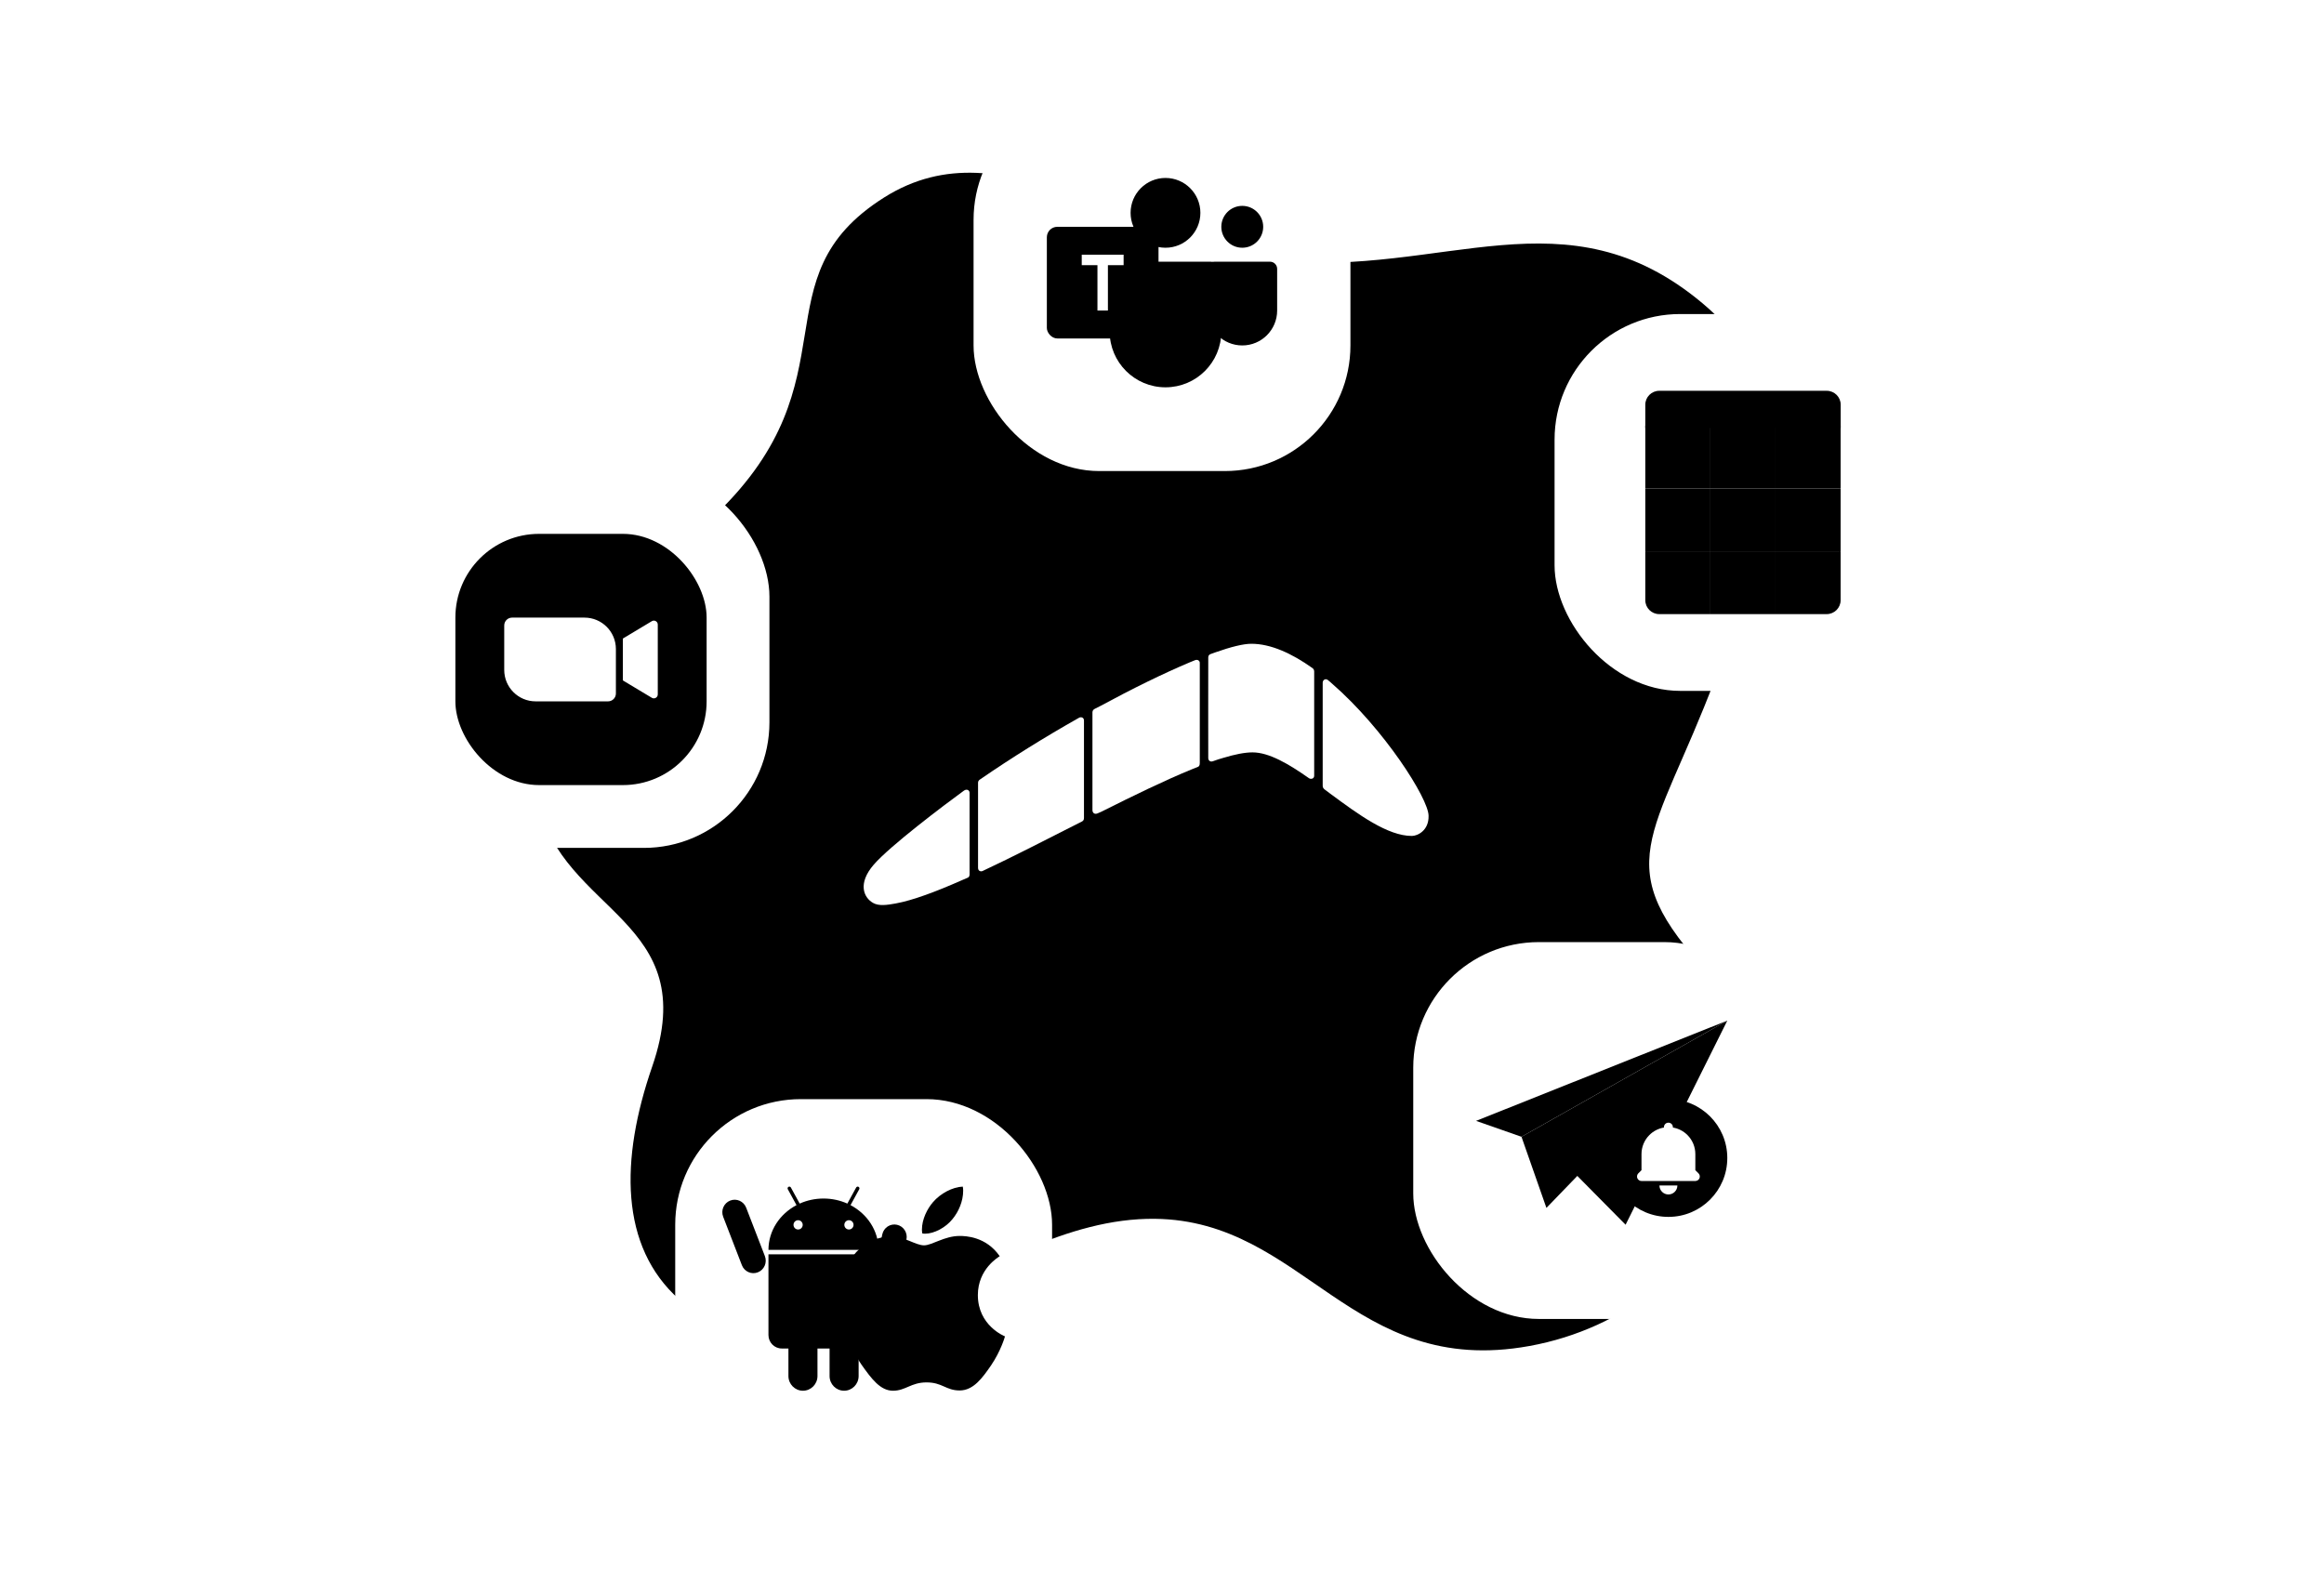 <svg width="592" height="400" viewBox="0 0 592 400" fill="none" xmlns="http://www.w3.org/2000/svg">
<path fill-rule="evenodd" clip-rule="evenodd" d="M136.94 204.073C130.383 174.193 159.467 153.133 182.462 130.946C218.082 96.577 192.65 70.891 225.178 50.332C256.352 30.628 287.942 62.879 324.621 66.424C367.892 70.605 398.89 48.069 433.708 77.279C465.472 103.925 448.646 141.902 436.926 172.894C421.359 214.063 409.081 220.135 435.701 248.418C464.025 278.511 438.789 333.992 389.556 342.898C344.279 351.09 332.234 310.928 294.211 310.49C249.497 309.975 210.289 364.119 173.017 331.024C157.84 317.547 157.95 295.373 166.131 271.724C179.153 234.078 143.245 232.802 136.94 204.073Z" fill="url(#paint0_linear_737_1432)" style=""/>
<g filter="url(#filter0_d_737_1432)">
<g clip-path="url(#clip0_737_1432)">
<rect x="248" y="24" width="96" height="96" fill="white" style="fill:white;fill-opacity:1;"/>
<path d="M307.556 68.495C307.556 67.485 308.374 66.667 309.384 66.667H323.505C324.515 66.667 325.333 67.485 325.333 68.495V79.111C325.333 84.02 321.354 88 316.445 88V88C311.535 88 307.556 84.02 307.556 79.111V68.495Z" fill="#485BD5" style="fill:#485BD5;fill:color(display-p3 0.282 0.357 0.835);fill-opacity:1;"/>
<circle cx="316.445" cy="57.778" r="5.333" fill="#3440A0" style="fill:#3440A0;fill:color(display-p3 0.204 0.251 0.627);fill-opacity:1;"/>
<path d="M282.667 69.41C282.667 67.895 283.895 66.667 285.41 66.667H308.368C309.883 66.667 311.111 67.895 311.111 69.41V84.445C311.111 92.299 304.744 98.667 296.889 98.667V98.667C289.034 98.667 282.667 92.299 282.667 84.445V69.41Z" fill="#6D81FF" style="fill:#6D81FF;fill:color(display-p3 0.427 0.506 1);fill-opacity:1;"/>
<circle cx="296.889" cy="54.222" r="8.889" fill="#5161CB" style="fill:#5161CB;fill:color(display-p3 0.318 0.38 0.796);fill-opacity:1;"/>
<rect x="266.667" y="57.778" width="28.444" height="28.444" rx="2.667" fill="#2D399A" style="fill:#2D399A;fill:color(display-p3 0.176 0.224 0.604);fill-opacity:1;"/>
<path fill-rule="evenodd" clip-rule="evenodd" d="M286.222 64.889H275.556V67.556H279.556V79.111H282.222V67.556H286.222V64.889Z" fill="white" style="fill:white;fill-opacity:1;"/>
</g>
</g>
<g filter="url(#filter1_d_737_1432)">
<g clip-path="url(#clip1_737_1432)">
<rect x="360" y="240" width="96" height="96" fill="white" style="fill:white;fill-opacity:1;"/>
<path fill-rule="evenodd" clip-rule="evenodd" d="M376 285.542L387.572 289.594L440 260L376 285.542Z" fill="url(#paint1_radial_737_1432)" style=""/>
<path fill-rule="evenodd" clip-rule="evenodd" d="M387.572 289.594L393.921 307.703L440 260L387.572 289.594Z" fill="#BBCEDA" style="fill:#BBCEDA;fill:color(display-p3 0.734 0.807 0.856);fill-opacity:1;"/>
<path opacity="0.2" fill-rule="evenodd" clip-rule="evenodd" d="M397.983 295.71L393.921 307.703L401.859 299.469L397.983 295.71Z" fill="black" style="fill:black;fill-opacity:1;"/>
<path fill-rule="evenodd" clip-rule="evenodd" d="M397.983 295.71L440 260L414.093 312L397.983 295.71Z" fill="url(#paint2_radial_737_1432)" style=""/>
<circle cx="425" cy="295" r="15" fill="#EA4335" style="fill:#EA4335;fill:color(display-p3 0.918 0.263 0.208);fill-opacity:1;"/>
<path fill-rule="evenodd" clip-rule="evenodd" d="M426.143 287.143C426.143 287.175 426.142 287.207 426.139 287.238C427.536 287.473 428.835 288.137 429.849 289.151C431.135 290.437 431.858 292.182 431.858 294V298.099L432.666 298.907C432.826 299.067 432.934 299.27 432.978 299.492C433.023 299.714 433 299.944 432.913 300.152C432.827 300.361 432.681 300.54 432.493 300.665C432.305 300.791 432.084 300.858 431.858 300.858H418.143C417.917 300.858 417.696 300.791 417.508 300.665C417.32 300.54 417.173 300.361 417.087 300.152C417.001 299.944 416.978 299.714 417.022 299.492C417.066 299.27 417.175 299.067 417.335 298.907L418.143 298.099V294C418.143 292.182 418.865 290.437 420.151 289.151C421.166 288.137 422.465 287.473 423.861 287.238C423.859 287.207 423.858 287.175 423.858 287.143C423.858 286.512 424.369 286 425 286C425.632 286 426.143 286.512 426.143 287.143ZM425 304.287C423.738 304.287 422.715 303.263 422.715 302.001H427.286C427.286 303.263 426.263 304.287 425 304.287Z" fill="white" style="fill:white;fill-opacity:1;"/>
</g>
</g>
<g filter="url(#filter2_d_737_1432)">
<g clip-path="url(#clip2_737_1432)">
<rect x="172" y="280" width="96" height="96" fill="white" style="fill:white;fill-opacity:1;"/>
<path fill-rule="evenodd" clip-rule="evenodd" d="M218.093 302.519C218.213 302.3 218.485 302.221 218.701 302.342C218.917 302.464 218.995 302.739 218.875 302.957L216.657 307.005C220.92 309.249 223.8 313.514 223.807 318.407H195.751C195.757 313.514 198.637 309.249 202.9 307.005L200.682 302.957C200.562 302.739 200.64 302.464 200.856 302.343C201.072 302.222 201.344 302.3 201.464 302.519L203.707 306.612C205.544 305.787 207.604 305.325 209.779 305.325C211.954 305.325 214.013 305.787 215.85 306.612L218.093 302.519ZM195.751 319.53H223.807V340.097C223.807 341.991 222.288 343.527 220.415 343.527H218.72V350.543C218.72 352.61 217.063 354.286 215.02 354.286C212.976 354.286 211.32 352.61 211.32 350.543V343.527H208.238V350.543C208.238 352.61 206.581 354.286 204.538 354.286C202.495 354.286 200.838 352.61 200.838 350.543V343.527H199.142C197.269 343.527 195.751 341.991 195.751 340.097V319.53ZM186.001 305.847C184.384 306.486 183.584 308.33 184.216 309.966L188.985 322.312C189.617 323.948 191.441 324.757 193.059 324.118C194.677 323.479 195.476 321.635 194.844 319.998L190.075 307.653C189.443 306.016 187.619 305.208 186.001 305.847Z" fill="url(#paint3_radial_737_1432)" style=""/>
<path fill-rule="evenodd" clip-rule="evenodd" d="M202.132 312.03C202.132 311.376 202.657 310.845 203.304 310.845C203.951 310.845 204.476 311.376 204.476 312.03C204.476 312.685 203.951 313.215 203.304 313.215C202.657 313.215 202.132 312.685 202.132 312.03Z" fill="white" style="fill:white;fill-opacity:1;"/>
<path fill-rule="evenodd" clip-rule="evenodd" d="M215.081 312.03C215.081 311.376 215.606 310.845 216.253 310.845C216.9 310.845 217.425 311.376 217.425 312.03C217.425 312.685 216.9 313.215 216.253 313.215C215.606 313.215 215.081 312.685 215.081 312.03Z" fill="white" style="fill:white;fill-opacity:1;"/>
<path d="M254.662 320.014C254.363 320.248 249.093 323.249 249.093 329.921C249.093 337.639 255.799 340.369 256 340.437C255.969 340.603 254.934 344.176 252.464 347.816C250.261 351.02 247.96 354.218 244.46 354.218C240.96 354.218 240.059 352.164 236.019 352.164C232.081 352.164 230.681 354.286 227.48 354.286C224.279 354.286 222.045 351.322 219.476 347.681C216.501 343.406 214.098 336.765 214.098 330.462C214.098 320.352 220.604 314.991 227.006 314.991C230.409 314.991 233.245 317.248 235.381 317.248C237.414 317.248 240.584 314.856 244.455 314.856C245.922 314.856 251.193 314.991 254.662 320.014ZM242.618 310.576C244.218 308.657 245.351 305.994 245.351 303.331C245.351 302.962 245.32 302.588 245.253 302.286C242.648 302.385 239.55 304.038 237.681 306.228C236.215 307.913 234.845 310.576 234.845 313.275C234.845 313.68 234.912 314.086 234.943 314.216C235.108 314.247 235.376 314.283 235.643 314.283C237.98 314.283 240.919 312.703 242.618 310.576Z" fill="url(#paint4_radial_737_1432)" style=""/>
<path d="M230.898 315.79C231.266 314.073 230.188 312.379 228.491 312.007C226.794 311.635 225.119 312.725 224.751 314.442L224.395 316.101C224.027 317.818 225.105 319.512 226.802 319.884C228.499 320.256 230.174 319.166 230.542 317.449L230.898 315.79Z" fill="#66CB66" style="fill:#66CB66;fill:color(display-p3 0.4 0.796 0.4);fill-opacity:1;"/>
</g>
</g>
<g filter="url(#filter3_d_737_1432)">
<g clip-path="url(#clip3_737_1432)">
<rect x="396" y="80" width="96" height="96" fill="white" style="fill:white;fill-opacity:1;"/>
<g clip-path="url(#clip4_737_1432)">
<rect x="419.111" y="108.445" width="16.587" height="16" fill="#0E78D3" style="fill:#0E78D3;fill:color(display-p3 0.055 0.471 0.828);fill-opacity:1;"/>
<rect x="435.698" y="108.445" width="16.587" height="16" fill="#36BAF1" style="fill:#36BAF1;fill:color(display-p3 0.212 0.729 0.945);fill-opacity:1;"/>
<rect x="452.284" y="108.445" width="16.587" height="16" fill="#55DCFF" style="fill:#55DCFF;fill:color(display-p3 0.333 0.863 1);fill-opacity:1;"/>
<rect x="419.111" y="124.445" width="16.587" height="16" fill="#0763B1" style="fill:#0763B1;fill:color(display-p3 0.028 0.388 0.694);fill-opacity:1;"/>
<rect x="435.698" y="124.445" width="16.587" height="16" fill="#0E78D3" style="fill:#0E78D3;fill:color(display-p3 0.055 0.471 0.828);fill-opacity:1;"/>
<rect x="452.284" y="124.445" width="16.587" height="16" fill="#35B8F1" style="fill:#35B8F1;fill:color(display-p3 0.208 0.722 0.945);fill-opacity:1;"/>
<path d="M419.111 140.445H435.698V156.445H422.667C420.703 156.445 419.111 154.853 419.111 152.889V140.445Z" fill="#133B6D" style="fill:#133B6D;fill:color(display-p3 0.074 0.231 0.427);fill-opacity:1;"/>
<rect x="435.698" y="140.445" width="16.587" height="16" fill="#0763B1" style="fill:#0763B1;fill:color(display-p3 0.028 0.388 0.694);fill-opacity:1;"/>
<path d="M452.284 140.445H468.871V152.889C468.871 154.853 467.279 156.445 465.316 156.445H452.284V140.445Z" fill="#0E78D3" style="fill:#0E78D3;fill:color(display-p3 0.055 0.471 0.828);fill-opacity:1;"/>
<path d="M419.111 103.111C419.111 101.147 420.703 99.555 422.667 99.555H465.333C467.297 99.555 468.889 101.147 468.889 103.111V109.031H419.111V103.111Z" fill="url(#paint5_linear_737_1432)" style=""/>
</g>
</g>
</g>
<g filter="url(#filter4_d_737_1432)">
<g clip-path="url(#clip5_737_1432)">
<rect x="100" y="120" width="96" height="96" fill="white" style="fill:white;fill-opacity:1;"/>
<rect x="116" y="136" width="64" height="64" rx="21.333" fill="url(#paint6_linear_737_1432)" style=""/>
<path fill-rule="evenodd" clip-rule="evenodd" d="M130.445 157.336C129.34 157.336 128.445 158.231 128.445 159.336V170.669C128.445 175.088 132.026 178.669 136.445 178.669H154.889C155.994 178.669 156.889 177.774 156.889 176.669V165.336C156.889 160.918 153.307 157.336 148.889 157.336H130.445ZM166.041 158.245C166.708 157.845 167.556 158.325 167.556 159.102V176.903C167.556 177.68 166.708 178.161 166.041 177.761L158.667 173.336V162.669L166.041 158.245Z" fill="white" style="fill:white;fill-opacity:1;"/>
</g>
</g>
<g filter="url(#filter5_d_737_1432)">
<path fill-rule="evenodd" clip-rule="evenodd" d="M222.569 220.274C218.434 225.06 219.979 228.644 222.408 230.023C223.89 230.866 225.974 230.552 228.128 230.163C232.521 229.368 238.429 227.156 245.15 224.18C245.57 223.995 246.059 223.767 246.495 223.601C246.815 223.48 246.983 223.207 246.983 222.717C246.983 219.386 246.983 202.611 246.983 201.956C246.983 201.357 246.321 200.848 245.523 201.429C240.415 205.153 226.678 215.518 222.569 220.274Z" fill="white" style="fill:white;fill-opacity:1;"/>
<path fill-rule="evenodd" clip-rule="evenodd" d="M303.031 168.745C296.379 171.548 288.457 175.424 280.201 179.902C279.81 180.113 279.214 180.389 278.821 180.602C278.543 180.753 278.283 181.025 278.283 181.461C278.283 185.218 278.283 206.108 278.283 206.357C278.283 207.155 278.905 207.519 279.612 207.193C279.924 207.047 280.236 206.94 280.542 206.787C288.812 202.636 296.774 198.771 303.58 195.985C304.036 195.798 304.666 195.569 305.107 195.381C305.367 195.268 305.625 195.087 305.625 194.415C305.625 190.157 305.625 169.368 305.625 168.847C305.625 168.266 305.003 167.94 304.418 168.18C304.019 168.345 303.441 168.572 303.031 168.745Z" fill="white" style="fill:white;fill-opacity:1;"/>
<path fill-rule="evenodd" clip-rule="evenodd" d="M275.628 209.263C275.794 209.178 276.124 208.958 276.124 208.432C276.124 204.714 276.124 184.307 276.124 183.537C276.124 182.688 275.246 182.567 274.8 182.885C266.192 187.74 257.575 193.104 249.728 198.511C249.593 198.603 249.141 198.818 249.141 199.418C249.141 202.712 249.141 220.421 249.141 221.064C249.141 221.971 249.906 222.07 250.288 221.891C258.228 218.171 267.007 213.624 275.628 209.263Z" fill="white" style="fill:white;fill-opacity:1;"/>
<path fill-rule="evenodd" clip-rule="evenodd" d="M318.762 164C316.719 164 313.528 164.796 309.542 166.203C309.17 166.335 308.792 166.473 308.404 166.614C308.092 166.728 307.787 166.945 307.784 167.473C307.757 171.433 307.784 192.819 307.784 193.131C307.784 193.622 308.201 194.22 308.998 193.912C309.929 193.552 310.732 193.333 311.605 193.068C314.544 192.177 317.072 191.668 319.054 191.668C323.255 191.668 328.231 194.583 333.452 198.254C333.877 198.552 334.766 198.434 334.766 197.626C334.766 191.807 334.766 171.436 334.766 171.014C334.766 170.523 334.432 170.272 334.282 170.165C329.041 166.441 323.689 164 318.762 164Z" fill="white" style="fill:white;fill-opacity:1;"/>
<path fill-rule="evenodd" clip-rule="evenodd" d="M336.934 200.182C336.934 200.548 337.096 200.862 337.427 201.112C337.845 201.43 338.393 201.842 338.818 202.156C346.089 207.529 353.483 212.955 359.653 212.955C361.063 212.955 364.003 211.598 363.905 207.821C363.905 203.469 352.593 185.71 339.35 174.18C339.015 173.888 338.579 173.474 338.224 173.214C337.609 172.762 336.931 173.239 336.934 173.924C336.934 174.139 336.934 196.332 336.934 200.182Z" fill="white" style="fill:white;fill-opacity:1;"/>
</g>
<defs>
<filter id="filter0_d_737_1432" x="224" y="0" width="144" height="144" filterUnits="userSpaceOnUse" color-interpolation-filters="sRGB">
<feFlood flood-opacity="0" result="BackgroundImageFix"/>
<feColorMatrix in="SourceAlpha" type="matrix" values="0 0 0 0 0 0 0 0 0 0 0 0 0 0 0 0 0 0 127 0" result="hardAlpha"/>
<feOffset/>
<feGaussianBlur stdDeviation="12"/>
<feComposite in2="hardAlpha" operator="out"/>
<feColorMatrix type="matrix" values="0 0 0 0 0 0 0 0 0 0 0 0 0 0 0 0 0 0 0.16 0"/>
<feBlend mode="normal" in2="BackgroundImageFix" result="effect1_dropShadow_737_1432"/>
<feBlend mode="normal" in="SourceGraphic" in2="effect1_dropShadow_737_1432" result="shape"/>
</filter>
<filter id="filter1_d_737_1432" x="336" y="216" width="144" height="144" filterUnits="userSpaceOnUse" color-interpolation-filters="sRGB">
<feFlood flood-opacity="0" result="BackgroundImageFix"/>
<feColorMatrix in="SourceAlpha" type="matrix" values="0 0 0 0 0 0 0 0 0 0 0 0 0 0 0 0 0 0 127 0" result="hardAlpha"/>
<feOffset/>
<feGaussianBlur stdDeviation="12"/>
<feComposite in2="hardAlpha" operator="out"/>
<feColorMatrix type="matrix" values="0 0 0 0 0 0 0 0 0 0 0 0 0 0 0 0 0 0 0.16 0"/>
<feBlend mode="normal" in2="BackgroundImageFix" result="effect1_dropShadow_737_1432"/>
<feBlend mode="normal" in="SourceGraphic" in2="effect1_dropShadow_737_1432" result="shape"/>
</filter>
<filter id="filter2_d_737_1432" x="148" y="256" width="144" height="144" filterUnits="userSpaceOnUse" color-interpolation-filters="sRGB">
<feFlood flood-opacity="0" result="BackgroundImageFix"/>
<feColorMatrix in="SourceAlpha" type="matrix" values="0 0 0 0 0 0 0 0 0 0 0 0 0 0 0 0 0 0 127 0" result="hardAlpha"/>
<feOffset/>
<feGaussianBlur stdDeviation="12"/>
<feComposite in2="hardAlpha" operator="out"/>
<feColorMatrix type="matrix" values="0 0 0 0 0 0 0 0 0 0 0 0 0 0 0 0 0 0 0.16 0"/>
<feBlend mode="normal" in2="BackgroundImageFix" result="effect1_dropShadow_737_1432"/>
<feBlend mode="normal" in="SourceGraphic" in2="effect1_dropShadow_737_1432" result="shape"/>
</filter>
<filter id="filter3_d_737_1432" x="372" y="56" width="144" height="144" filterUnits="userSpaceOnUse" color-interpolation-filters="sRGB">
<feFlood flood-opacity="0" result="BackgroundImageFix"/>
<feColorMatrix in="SourceAlpha" type="matrix" values="0 0 0 0 0 0 0 0 0 0 0 0 0 0 0 0 0 0 127 0" result="hardAlpha"/>
<feOffset/>
<feGaussianBlur stdDeviation="12"/>
<feComposite in2="hardAlpha" operator="out"/>
<feColorMatrix type="matrix" values="0 0 0 0 0 0 0 0 0 0 0 0 0 0 0 0 0 0 0.16 0"/>
<feBlend mode="normal" in2="BackgroundImageFix" result="effect1_dropShadow_737_1432"/>
<feBlend mode="normal" in="SourceGraphic" in2="effect1_dropShadow_737_1432" result="shape"/>
</filter>
<filter id="filter4_d_737_1432" x="76" y="96" width="144" height="144" filterUnits="userSpaceOnUse" color-interpolation-filters="sRGB">
<feFlood flood-opacity="0" result="BackgroundImageFix"/>
<feColorMatrix in="SourceAlpha" type="matrix" values="0 0 0 0 0 0 0 0 0 0 0 0 0 0 0 0 0 0 127 0" result="hardAlpha"/>
<feOffset/>
<feGaussianBlur stdDeviation="12"/>
<feComposite in2="hardAlpha" operator="out"/>
<feColorMatrix type="matrix" values="0 0 0 0 0 0 0 0 0 0 0 0 0 0 0 0 0 0 0.16 0"/>
<feBlend mode="normal" in2="BackgroundImageFix" result="effect1_dropShadow_737_1432"/>
<feBlend mode="normal" in="SourceGraphic" in2="effect1_dropShadow_737_1432" result="shape"/>
</filter>
<filter id="filter5_d_737_1432" x="172" y="116" width="239.908" height="162.557" filterUnits="userSpaceOnUse" color-interpolation-filters="sRGB">
<feFlood flood-opacity="0" result="BackgroundImageFix"/>
<feColorMatrix in="SourceAlpha" type="matrix" values="0 0 0 0 0 0 0 0 0 0 0 0 0 0 0 0 0 0 127 0" result="hardAlpha"/>
<feOffset/>
<feGaussianBlur stdDeviation="24"/>
<feComposite in2="hardAlpha" operator="out"/>
<feColorMatrix type="matrix" values="0 0 0 0 1 0 0 0 0 1 0 0 0 0 1 0 0 0 0.4 0"/>
<feBlend mode="normal" in2="BackgroundImageFix" result="effect1_dropShadow_737_1432"/>
<feBlend mode="normal" in="SourceGraphic" in2="effect1_dropShadow_737_1432" result="shape"/>
</filter>
<linearGradient id="paint0_linear_737_1432" x1="400.416" y1="50.175" x2="458.028" y2="316.806" gradientUnits="userSpaceOnUse">
<stop stop-color="#0774C7" style="stop-color:#0774C7;stop-color:color(display-p3 0.029 0.455 0.779);stop-opacity:1;"/>
<stop offset="1" stop-color="#055DA0" style="stop-color:#055DA0;stop-color:color(display-p3 0.02 0.365 0.627);stop-opacity:1;"/>
</linearGradient>
<radialGradient id="paint1_radial_737_1432" cx="0" cy="0" r="1" gradientUnits="userSpaceOnUse" gradientTransform="translate(419.386 277.854) rotate(138.54) scale(74.268 105.636)">
<stop stop-color="#EAF3FA" style="stop-color:#EAF3FA;stop-color:color(display-p3 0.919 0.955 0.979);stop-opacity:1;"/>
<stop offset="1" stop-color="#BBCEDA" style="stop-color:#BBCEDA;stop-color:color(display-p3 0.733 0.808 0.855);stop-opacity:1;"/>
</radialGradient>
<radialGradient id="paint2_radial_737_1432" cx="0" cy="0" r="1" gradientUnits="userSpaceOnUse" gradientTransform="translate(426.467 291.371) rotate(112.924) scale(93.811 96.473)">
<stop stop-color="#EAF3FA" style="stop-color:#EAF3FA;stop-color:color(display-p3 0.919 0.955 0.979);stop-opacity:1;"/>
<stop offset="1" stop-color="#BBCEDA" style="stop-color:#BBCEDA;stop-color:color(display-p3 0.733 0.808 0.855);stop-opacity:1;"/>
</radialGradient>
<radialGradient id="paint3_radial_737_1432" cx="0" cy="0" r="1" gradientUnits="userSpaceOnUse" gradientTransform="translate(195.073 302.286) rotate(66.511) scale(50.968 42.883)">
<stop stop-color="#66CB66" style="stop-color:#66CB66;stop-color:color(display-p3 0.4 0.796 0.4);stop-opacity:1;"/>
<stop offset="1" stop-color="#51B151" style="stop-color:#51B151;stop-color:color(display-p3 0.319 0.696 0.319);stop-opacity:1;"/>
</radialGradient>
<radialGradient id="paint4_radial_737_1432" cx="0" cy="0" r="1" gradientUnits="userSpaceOnUse" gradientTransform="translate(226.428 320.053) rotate(75.983) scale(46.003 47.122)">
<stop stop-color="#EAF3FA" style="stop-color:#EAF3FA;stop-color:color(display-p3 0.919 0.955 0.979);stop-opacity:1;"/>
<stop offset="1" stop-color="#BBCEDA" style="stop-color:#BBCEDA;stop-color:color(display-p3 0.733 0.808 0.855);stop-opacity:1;"/>
</radialGradient>
<linearGradient id="paint5_linear_737_1432" x1="468.889" y1="103.504" x2="419.111" y2="103.504" gradientUnits="userSpaceOnUse">
<stop stop-color="#0366B5" style="stop-color:#0366B5;stop-color:color(display-p3 0.012 0.4 0.71);stop-opacity:1;"/>
<stop offset="1" stop-color="#0458A6" style="stop-color:#0458A6;stop-color:color(display-p3 0.016 0.345 0.651);stop-opacity:1;"/>
</linearGradient>
<linearGradient id="paint6_linear_737_1432" x1="116" y1="136" x2="116" y2="200" gradientUnits="userSpaceOnUse">
<stop stop-color="#4493FE" style="stop-color:#4493FE;stop-color:color(display-p3 0.267 0.577 0.996);stop-opacity:1;"/>
<stop offset="1" stop-color="#2C74FC" style="stop-color:#2C74FC;stop-color:color(display-p3 0.172 0.455 0.988);stop-opacity:1;"/>
</linearGradient>
<clipPath id="clip0_737_1432">
<rect x="248" y="24" width="96" height="96" rx="32" fill="white" style="fill:white;fill-opacity:1;"/>
</clipPath>
<clipPath id="clip1_737_1432">
<rect x="360" y="240" width="96" height="96" rx="32" fill="white" style="fill:white;fill-opacity:1;"/>
</clipPath>
<clipPath id="clip2_737_1432">
<rect x="172" y="280" width="96" height="96" rx="32" fill="white" style="fill:white;fill-opacity:1;"/>
</clipPath>
<clipPath id="clip3_737_1432">
<rect x="396" y="80" width="96" height="96" rx="32" fill="white" style="fill:white;fill-opacity:1;"/>
</clipPath>
<clipPath id="clip4_737_1432">
<rect width="50" height="58" fill="white" style="fill:white;fill-opacity:1;" transform="translate(419 99)"/>
</clipPath>
<clipPath id="clip5_737_1432">
<rect x="100" y="120" width="96" height="96" rx="32" fill="white" style="fill:white;fill-opacity:1;"/>
</clipPath>
</defs>
</svg>

